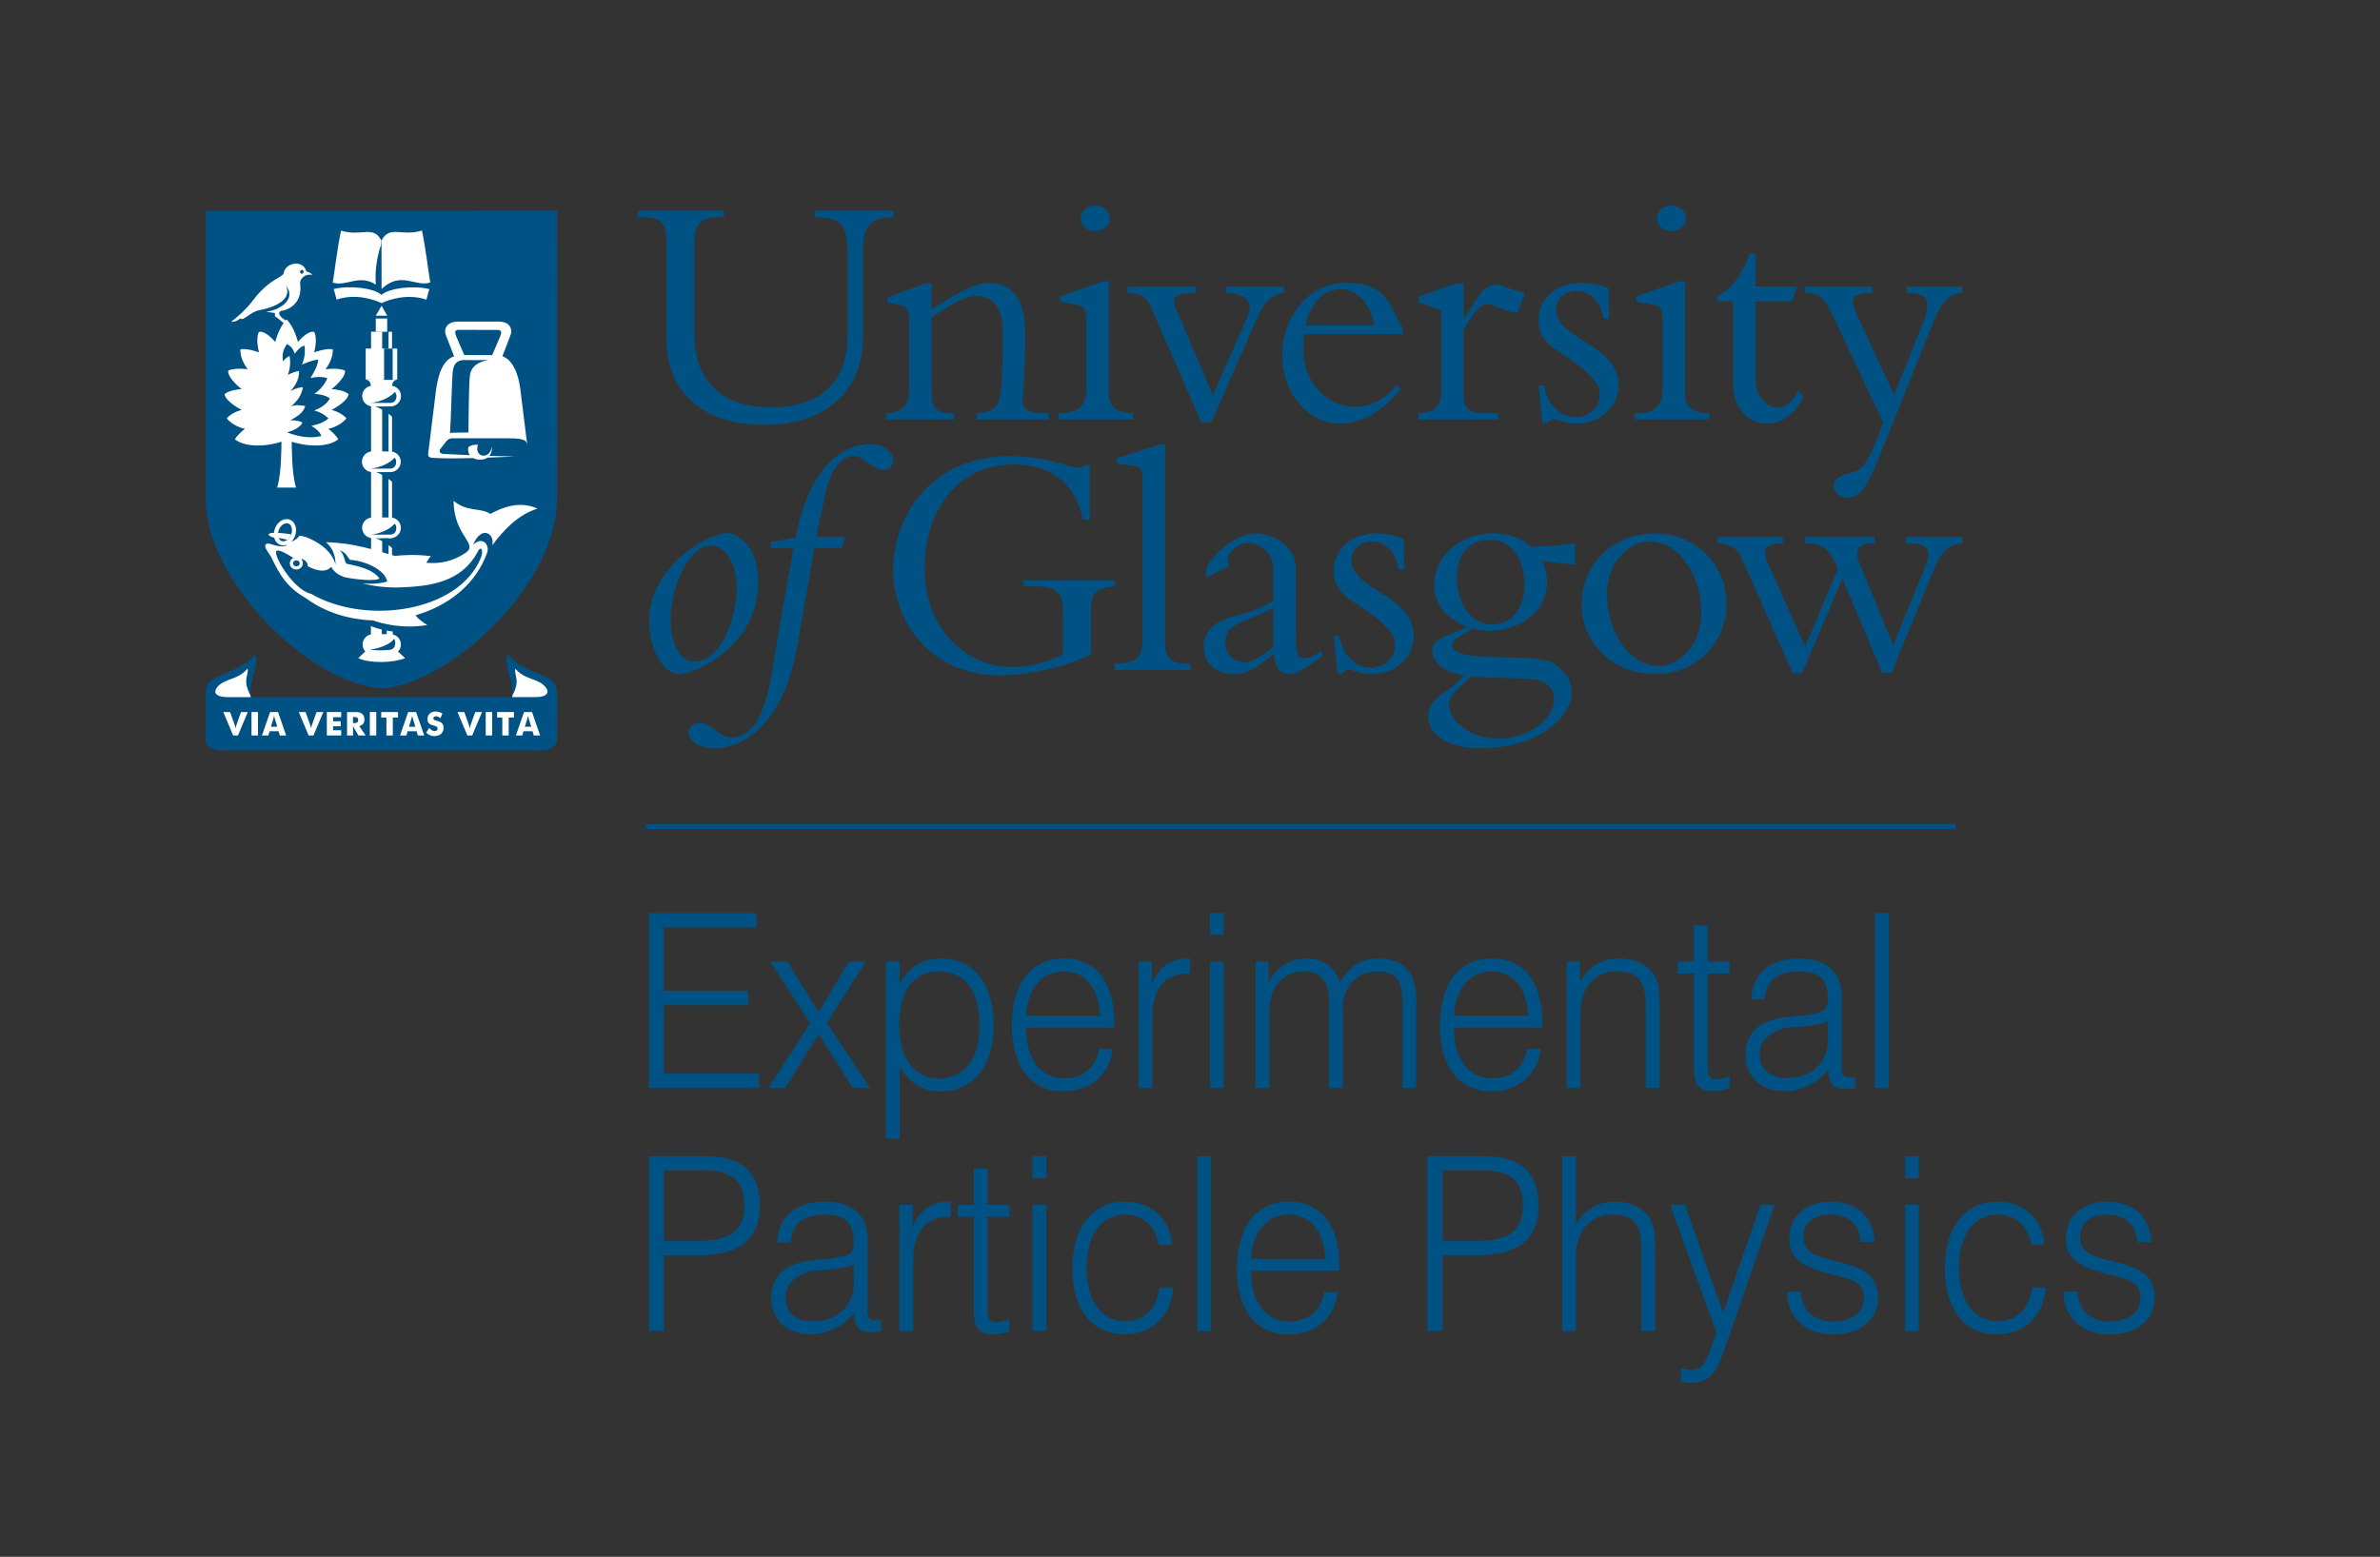 <?xml version="1.0" encoding="utf-8"?>
<!-- Generator: Adobe Illustrator 13.0.2, SVG Export Plug-In . SVG Version: 6.00 Build 14948)  -->
<!DOCTYPE svg PUBLIC "-//W3C//DTD SVG 1.1//EN" "http://www.w3.org/Graphics/SVG/1.1/DTD/svg11.dtd">
<svg version="1.1" id="Layer_1" xmlns="http://www.w3.org/2000/svg" xmlns:xlink="http://www.w3.org/1999/xlink" x="0px" y="0px"
	 width="229.606px" height="150.236px" viewBox="0 0 229.606 150.236" enable-background="new 0 0 229.606 150.236"
	 xml:space="preserve">
<rect x="0" y="0" width="229.606" height="150.236" fill="#333333" stroke="none"/>
<g>
	<path fill="#005285" d="M86.212,20.33v0.611c-2.173,0.036-2.95,0.911-2.95,2.982v8.75c0,4.018-2.559,8.329-9.592,8.329
		c-6.188,0-9.363-3.53-9.363-8.165v-9.463c0-2.075-0.583-2.397-2.788-2.434V20.33h8.329v0.611h-0.293c-1.78,0-2.56,0.491-2.56,2.369
		v9.009c0,4.372,2.56,6.998,7.388,6.998c3.662,0,7.389-1.523,7.389-7.027v-7.553c0-3.111-0.488-3.661-3.177-3.796V20.33H86.212z"/>
	<path fill="#005285" d="M89.873,37.666c0,1.781,0.421,2.206,2.17,2.206v0.613H85.53v-0.613c1.425,0,2.171-0.78,2.171-2.044v-6.804
		c0-1.199-0.131-1.426-0.972-1.588l-1.103-0.228v-0.518l3.728-1.362h0.519v2.525c2.17-1.359,3.984-2.558,5.573-2.558
		c2.204,0,3.466,1.619,3.466,4.858c0,4.31-0.226,5.151-0.258,6.418c-0.034,0.874,0.485,1.299,1.814,1.299h0.713v0.613h-6.966v-0.613
		c0.938-0.035,1.488-0.261,1.844-0.617c0.615-0.618,0.681-2.984,0.681-7.291c0-2.594-1.262-3.405-2.562-3.405
		c-1.035,0-2.622,0.909-4.307,2.074V37.666z"/>
	<path fill="#005285" d="M106.971,38.022c0,1.135,0.615,1.85,2.333,1.85v0.613h-7.194v-0.613c1.976,0,2.689-0.649,2.689-2.369
		v-6.511c0-1.267-0.161-1.426-1.003-1.59l-1.523-0.293v-0.517l4.212-1.459h0.487V38.022z M105.643,19.842
		c0.778,0,1.424,0.55,1.424,1.233c0,0.679-0.646,1.23-1.424,1.23c-0.78,0-1.394-0.552-1.394-1.23
		C104.249,20.392,104.863,19.842,105.643,19.842z"/>
	<path fill="#005285" d="M115.904,40.776l-4.698-10.756c-0.487-1.135-0.909-1.525-1.427-1.623l-1.003-0.16v-0.584h6.61v0.584
		c-1.978,0.063-2.593,0.321-1.815,1.844l3.437,8.071l3.303-7.485c0.584-1.331,0.291-2.27-2.072-2.43v-0.584h5.639v0.584
		c-1.231,0.226-1.947,0.938-2.562,2.364l-4.47,10.175H115.904z"/>
	<path fill="#005285" d="M125.838,32.252c-0.061,0.489-0.125,0.94-0.125,1.361c0,3.37,2.364,5.641,4.923,5.641
		c1.622,0,2.885-0.648,4.118-2.108l0.355,0.387c-1.361,1.722-3.402,3.342-5.769,3.342c-3.175,0-5.637-2.885-5.637-6.645
		c0-3.437,2.3-6.934,6.254-6.934c4.371,0,4.276,3.142,5.346,4.212v0.744H125.838z M132.581,31.411c-0.355-2.104-1.651-3.5-3.209-3.5
		c-1.068,0-2.688,0.486-3.434,3.5H132.581z"/>
	<path fill="#005285" d="M141.201,38.119c0,1.328,0.486,1.753,2.106,1.753h1.229v0.613h-7.68v-0.613
		c1.655-0.035,2.173-0.715,2.173-2.435v-7.482l-2.173-0.78v-0.551l3.693-1.295h0.65v3.434h0.064
		c1.619-2.657,2.008-3.271,3.078-3.271c0.391,0,0.486,0.033,1.102,0.291c0.324,0.129,0.909,0.261,1.684,0.484l-0.774,1.947
		c-0.487-0.064-1.104-0.229-1.72-0.521c-0.354-0.162-0.745-0.322-1.135-0.322c-0.58,0-0.938,0.394-1.264,0.844
		c-0.419,0.58-0.775,1.136-1.035,1.618V38.119z"/>
	<path fill="#005285" d="M148.953,37.21c0.387,1.946,1.619,3.047,3.078,3.047c1.295,0,2.3-0.972,2.3-2.139
		c0-0.682-0.163-1.102-1.037-1.979c-2.302-2.299-4.86-2.526-4.86-5.216c0-2.139,1.688-3.628,4.148-3.628
		c0.873,0,1.781,0.194,2.592,0.519l0.064,2.947h-0.551c-0.227-1.653-1.295-2.688-2.593-2.688c-1.067,0-1.974,0.745-1.974,1.813
		c0,2.854,6.024,3.338,6.024,7.289c0,2.108-1.751,3.697-4.019,3.697c-0.616,0-1.066-0.099-1.426-0.227
		c-0.354-0.099-0.615-0.194-0.873-0.194c-0.194,0-0.389,0.128-0.551,0.387h-0.486l-0.357-3.63H148.953z"/>
	<path fill="#005285" d="M162.57,38.022c0,1.135,0.617,1.85,2.334,1.85v0.613h-7.195v-0.613c1.979,0,2.691-0.649,2.691-2.369v-6.511
		c0-1.267-0.164-1.426-1.004-1.59l-1.525-0.293v-0.517l4.213-1.459h0.486V38.022z M161.242,19.842c0.779,0,1.425,0.55,1.425,1.233
		c0,0.679-0.646,1.23-1.425,1.23c-0.777,0-1.393-0.552-1.393-1.23C159.85,20.392,160.465,19.842,161.242,19.842z"/>
	<path fill="#005285" d="M173.387,27.653l-0.518,1.426h-3.488v7.55c0,2.039,1.459,2.724,2.139,2.724
		c0.715,0,1.359-0.554,1.977-1.625l0.52,0.487c-0.777,1.688-2.043,2.66-3.535,2.66c-1.908,0-3.27-1.589-3.27-3.759v-8.037h-1.492
		v-0.521c1.265-0.613,2.368-2.104,3.111-4.115h0.551v3.21H173.387z"/>
	<path fill="#005285" d="M185.484,31.249c0.972-2.463,0.355-2.948-1.555-3.012v-0.584h5.378v0.584
		c-1.329,0.16-2.071,1.069-2.688,2.593l-5.512,13.738c-0.969,2.397-1.715,3.468-2.849,3.468c-0.778,0-1.327-0.488-1.327-1.136
		c0-1.328,1.878-1.003,2.688-1.815c0.357-0.356,0.843-1.198,1.102-1.845l0.972-2.434l-5.021-10.657
		c-0.617-1.329-1.197-1.883-2.561-1.912v-0.584h6.514v0.584c-1.977,0.029-2.204,0.614-1.555,1.977l3.662,7.905L185.484,31.249z"/>
	<path fill="#005285" d="M70.205,51.438c0.939,0,2.948,1.295,2.948,4.768c0,6.155-6.125,8.845-7.647,8.845s-2.883-2.43-2.883-5.121
		C62.623,54.681,68.261,51.438,70.205,51.438z M68.552,52.638c-2.042,0-3.856,3.921-3.856,7.162c0,2.72,1.166,4.049,2.268,4.049
		c2.592,0,4.115-4.211,4.115-7.193C71.079,54.385,69.978,52.638,68.552,52.638z"/>
	<path fill="#005285" d="M74.309,52.897l0.098-0.615c0.779-0.098,1.557-0.228,2.367-0.423c0.485-2.656,1.457-5.442,3.271-7.256
		c1.133-1.135,2.561-1.751,3.823-1.751c1.265,0,2.3,0.713,2.3,1.555c0,0.517-0.39,0.941-0.909,0.941
		c-1.067,0-1.943-1.329-2.882-1.329c-1.265,0-2.299,1.426-2.753,3.564l-0.875,4.245h2.787l-0.324,1.068h-2.658l-1.652,9.464
		c-1.263,7.257-4.958,9.848-8.004,9.848c-1.359,0-2.494-0.679-2.494-1.489c0-0.519,0.519-0.973,1.071-0.973
		c1.197,0,1.845,1.427,3.076,1.427c0.747,0,1.393-0.357,1.979-0.94c1.619-1.619,2.234-7.157,2.363-7.936l1.653-9.4H74.309z"/>
	<path fill="#005285" d="M105.25,63.136c-3.207,1.654-7.321,2.041-8.683,2.041c-7.096,0-10.402-5.475-10.402-10.207
		c0-4.86,3.404-10.951,11.31-10.951c3.465,0,5.767,1.101,6.446,1.101c0.292,0,0.553-0.063,0.747-0.226h0.454v5.25h-0.648
		c-0.877-4.051-3.63-5.314-6.643-5.314c-5.703,0-8.62,4.731-8.62,9.948c0,6.643,4.667,9.589,8.393,9.589
		c1.491,0,3.142-0.323,4.958-1.23v-4.083c0-1.845-0.647-2.463-2.591-2.463H98.77v-0.581h8.75v0.581
		c-1.62,0.099-2.27,0.65-2.27,2.042V63.136z"/>
	<path fill="#005285" d="M112.392,62.101c0,1.327,0.618,1.942,1.88,1.942h0.552v0.616h-7.289v-0.616
		c2.072,0,2.688-0.615,2.688-2.172V46.223c0-0.91-0.098-1.198-1.004-1.3l-1.457-0.162v-0.548l4.146-1.329h0.485V62.101z"/>
	<path fill="#005285" d="M116.421,55.686c-0.065-0.198-0.099-0.293-0.099-0.455c0-1.137,2.688-3.761,4.795-3.761
		c0.975,0,2.495,0.455,3.401,1.721c0.488,0.681,0.488,1.101,0.488,2.784v4.343c0,2.592,0,3.176,0.843,3.176
		c0.354,0,0.777-0.035,1.586-0.713l0.162,0.487c-1.748,1.424-2.658,1.782-3.207,1.782c-1.329,0-1.459-1.461-1.49-1.975
		c-2.235,1.843-2.884,1.975-3.76,1.975c-1.878,0-3.013-1.071-3.013-2.657c0-1.976,1.75-2.657,3.823-3.175
		c0.682-0.165,1.751-0.552,2.884-1.233v-2.561c0-0.907,0-1.427-0.552-2.074c-0.419-0.52-1.1-0.938-1.814-0.938
		c-1.068,0-2.01,0.908-2.01,1.586c0,0.196,0.033,0.325,0.164,0.617L116.421,55.686z M122.835,58.632
		c-0.616,0.356-1.133,0.586-1.912,0.909c-1.977,0.808-2.721,1.135-2.721,2.465c0,1.165,0.938,1.908,1.912,1.908
		c0.519,0,0.907-0.161,2.721-1.425V58.632z"/>
	<path fill="#005285" d="M129.193,61.387c0.392,1.944,1.62,3.048,3.082,3.048c1.296,0,2.3-0.977,2.3-2.138
		c0-0.684-0.16-1.105-1.038-1.979c-2.298-2.298-4.859-2.528-4.859-5.217c0-2.14,1.685-3.631,4.147-3.631
		c0.873,0,1.781,0.197,2.593,0.52l0.063,2.948h-0.55c-0.228-1.653-1.296-2.689-2.594-2.689c-1.069,0-1.976,0.746-1.976,1.814
		c0,2.852,6.028,3.338,6.028,7.294c0,2.102-1.751,3.693-4.02,3.693c-0.614,0-1.07-0.098-1.426-0.227
		c-0.354-0.101-0.617-0.194-0.874-0.194c-0.197,0-0.389,0.126-0.55,0.388h-0.489l-0.354-3.63H129.193z"/>
	<path fill="#005285" d="M151.94,54.487c-0.485-0.031-2.011-0.164-3.241-0.393c0.194,0.361,0.551,1.037,0.551,2.076
		c0,2.397-2.072,4.699-5.67,4.699c-0.615,0-0.906-0.065-1.49-0.259c-0.52,0.55-1.977,0.905-1.977,1.651
		c0,0.813,1.394,1.135,4.633,1.166c3.662,0.03,4.926,0.195,5.898,1.168c0.775,0.779,0.971,1.586,0.971,2.266
		c0,2.107-2.853,5.347-8.846,5.347c-3.368,0-4.988-1.489-4.988-3.078c0-1.878,1.978-2.169,3.465-3.981
		c-1.748-0.164-3.078-1.265-3.078-2.302c0-1.49,2.174-1.557,3.307-2.398c-1.977-0.778-3.111-2.171-3.111-4.02
		c0-2.788,2.494-4.959,5.701-4.959c1.492,0,2.756,0.455,3.632,1.298c1.455,0,2.817-0.165,4.244-0.325V54.487z M144.584,71.301
		c2.754,0,5.346-1.814,5.346-3.855c0-1.198-1.002-1.814-2.172-1.91c-0.842-0.1-4.922-0.133-5.861-0.261
		c-0.908,1.067-2.109,1.523-2.109,2.784C139.787,69.586,141.926,71.301,144.584,71.301z M143.678,52.088
		c-1.232,0-3.144,0.68-3.144,3.693c0,1.91,0.973,4.474,3.435,4.474c1.879,0,3.11-1.557,3.11-3.793
		C147.079,53.677,145.653,52.088,143.678,52.088z"/>
	<path fill="#005285" d="M159.596,51.47c3.953,0,6.967,2.947,6.967,6.808c0,3.823-3.014,6.772-6.869,6.772
		c-4.018,0-7.096-2.917-7.096-6.707C152.598,53.872,156.229,51.47,159.596,51.47z M160.051,64.271c1.912,0,4.08-1.945,4.08-5.186
		c0-3.692-2.267-6.837-4.988-6.837c-2.139,0-4.117,2.207-4.117,4.992C155.025,61.161,157.266,64.271,160.051,64.271z"/>
	<path fill="#005285" d="M181.598,64.953l-3.855-9.139l-3.891,9.139h-0.904l-4.831-10.89c-0.45-1.005-0.907-1.49-2.397-1.651v-0.583
		h6.287v0.583c-1.912,0.096-2.041,0.646-1.36,2.17l3.499,7.812l3.176-7.519c-0.714-1.651-1.265-2.236-2.399-2.367l-0.776-0.096
		v-0.583h6.706v0.583c-1.587,0.031-2.071,0.517-1.394,2.136l3.176,7.715l3.111-7.581c0.712-1.72,0.163-2.27-1.88-2.27v-0.583h5.443
		v0.583c-1.23,0.126-2.01,0.744-2.656,2.332l-4.179,10.209H181.598z"/>
	<g>
		<path fill="#005285" d="M19.848,20.333l33.894-0.003c0,0,0.041,16.06,0,27.721c0.006,8.59-10.607,18.062-16.957,18.392
			c-7.041-0.563-16.938-10.412-16.938-18.286V20.333z"/>
		<rect x="36.544" y="32.016" fill="#005285" width="1.078" height="29.857"/>
		<path fill="#FFFFFF" d="M43.711,42.297h5.322c1.57,0,1.713,0.215,1.823,0.553c-0.065-0.523-0.404-3.202-0.64-5.143
			c-0.062-0.507-0.239-1.898-0.941-2.729c-0.222-0.267-0.33-0.4-0.806-0.604c0.037-0.105,0.471-1.186,0.793-2.057
			c0.166-0.445-0.013-0.889-0.354-1.097c-0.296-0.178-0.677-0.186-0.948-0.186c-1.824,0-3.232,0.003-3.794,0.003
			c-0.975,0-1.427,0.62-1.13,1.368c0.227,0.567,0.603,1.535,0.774,1.977c-1.199,0.4-1.595,2.037-1.769,3.454
			c-0.29,2.39-0.683,5.576-0.71,5.769c-0.042,0.303-0.093,0.555,0.406,0.577c0.945,0.062,2.05,0.068,3.908,0.02
			c0.18,0.101,0.412,0.164,0.716,0.154c0.302-0.005,0.522-0.085,0.68-0.196c0.758-0.027,1.621-0.062,2.607-0.103
			c-0.867-0.021-1.678-0.045-2.429-0.066c0.271-0.336,0.243-0.796,0.218-0.886c-0.113,1.246-1.731,1.127-1.331-0.194
			c-0.174,0-0.624,0-0.911,0.233c-0.077,0.193-0.051,0.517,0.134,0.782c-1.05-0.045-1.915-0.084-2.542-0.119
			c-0.321-0.016-0.476-0.248-0.313-0.462C43.154,42.461,43.193,42.297,43.711,42.297 M44.199,31.833
			c0.962-0.005,2.518,0.005,3.527,0.005c0.313,0,0.827-0.093,0.539,0.599c-0.255,0.611-0.622,1.464-0.781,1.832
			c-0.531,0-2.69,0.001-2.695-0.01c-0.172-0.399-0.418-0.969-0.731-1.691C43.891,32.181,43.809,31.833,44.199,31.833z"/>
		<path fill="#FFFFFF" d="M36.831,61.745c0,0.352-0.233,0.638-0.524,0.638c-0.288,0-0.524-0.286-0.524-0.638v-2.962
			c0-0.348,0.236-0.634,0.524-0.634c0.291,0,0.524,0.286,0.524,0.634V61.745"/>
		<path fill="#FFFFFF" d="M29.524,26.563c0.168-0.07,0.408-0.053,0.629-0.053c-0.245-0.203-0.467-0.283-0.601-0.317
			c-0.313-1.186-2.028-0.864-2.198,0.187c-0.061,0.38-1.408,0.546-2.953,2.611c-0.712,0.948-1.695,1.771-1.993,1.961
			c-0.299,0.187,0.43,0.131,0.768-0.227c0.315,0.319,0.937-0.637,1.871-0.799c0.248-0.04,3.354-0.604,2.536-2.382
			c1.094,1.407-0.73,2.42-1.879,2.532c0.101,0.053,0.698,0.1,0.767,0.126c0.171,0.061-0.052,0.27,0.088,0.349
			c0.335,0.186,0.999,0.812,0.999,0.812s0.378-0.129,0.208-0.3c-0.512-0.338-0.652-0.44-0.783-0.651
			c-0.008-0.012-0.174-0.323,0.164-0.413c0.487-0.039,2.079-0.604,1.808-2.602C28.912,27.082,29.134,26.74,29.524,26.563"/>
		<path fill="#005285" d="M29.292,26.231c0,0.105-0.078,0.188-0.172,0.188c-0.093,0-0.171-0.082-0.171-0.188
			c0-0.102,0.079-0.188,0.171-0.188C29.214,26.043,29.292,26.129,29.292,26.231"/>
		<rect x="37.317" y="58.038" fill="#FFFFFF" width="0.575" height="4.194"/>
		<path fill="#FFFFFF" d="M38.402,62.886c0.171-0.179,0.274-0.421,0.274-0.688c0-0.549-0.446-0.998-0.998-0.998h-1.698
			c-0.552,0-1,0.449-1,0.998c0,0.259,0.099,0.489,0.258,0.667c-0.206,0.185-0.572,0.539-0.674,0.659
			c1.14,0.503,3.304,0.463,4.525-0.007C38.976,63.42,38.586,63.06,38.402,62.886"/>
		<path fill="#FFFFFF" d="M36.805,28.456c0,0.025-0.003,0.02-0.003-0.006c-0.737-0.66-3.104-0.94-4.625-0.553
			c0.1,0.185,0.222,0.776,0.288,1.013c2.246-0.748,4.338,0.345,4.338,0.345c0-0.006,0-0.015,0-0.021c0,0.007,0,0.019,0.002,0.024
			c0,0,2.092-1.091,4.34-0.343c0.062-0.236,0.187-0.825,0.288-1.008C39.908,27.514,37.542,27.794,36.805,28.456"/>
		<rect x="37.485" y="32.014" fill="#FFFFFF" width="0.334" height="23.134"/>
		<rect x="35.798" y="32.009" fill="#FFFFFF" width="1.073" height="21.472"/>
		<path fill="#005285" d="M37.897,40.274c0.069-0.251,0.102-0.872,0-1.067c-0.503,0-1.285,0.005-1.742-0.007
			C37.199,39.581,37.897,40.274,37.897,40.274"/>
		<path fill="#005285" d="M34.134,59.386c0.6,0.09,3.82,0.242,3.82,0.242l0.525,1.365C38.48,60.994,35.669,60.92,34.134,59.386"/>
		<path fill="#FFFFFF" d="M47.312,49.594c-1.006-0.65-2.229-0.15-3.551-1.26c0.005,3.445,2.515,4.136,1.103,5.055
			c-1.259,0.824-2.478,1.027-3.743,0.922c0.107-0.172,0.297-0.485,0.448-0.641c-1.551-0.2-2.903-0.088-3.47-0.021
			c-1.932-0.567-4.074-1.283-6.654-1.322c0.468,0.382,0.929,1.044,0.929,2.186c-0.391-1.541-1.994-2.347-2.781-2.654
			c-0.235-0.089-0.456-0.13-0.686-0.168c-0.115,0.157-0.364,0.423-0.782,0.579c-0.239-0.127-0.434,0.099-0.401,0.173
			c0.014,0.037,0.01,0.073-0.02,0.109c-0.229,0.3-0.986,0.157-1.548-0.038c-0.649-0.224-0.623,0.223-0.497,0.446
			c0.203,0.36,0.4,0.594,0.497,0.794c0.861,1.76,1.5,2.915,3.41,4.007c1.815,1.34,4.097,2.03,6.417,2.109
			c0.847,0.304,2.792,0.84,5.23,0.449c-0.474-0.318-0.948-0.634-1.104-0.95c3.099-0.896,5.778-2.933,6.875-6.006
			c0.012-0.033,0.024-0.067,0.036-0.102c0.196-0.673-0.455-1.566-1.381-0.685c0.802-1.928,2.129-1.094,1.848,0.046
			c1.06-1.425,2.476-2.958,4.367-3.539C50.124,48.287,48.428,48.978,47.312,49.594"/>
		<path fill="#005285" d="M37.929,46.588c0.072-0.254,0.102-0.876,0-1.067c-0.504,0-1.284,0.008-1.738-0.007
			C37.231,45.895,37.929,46.588,37.929,46.588"/>
		<path fill="#FFFFFF" d="M38.662,44.559c0,0.554-0.454,1.001-1.012,1.001h-1.721c-0.558,0-1.013-0.447-1.013-1.001
			c0-0.552,0.455-0.996,1.013-0.996h1.721C38.208,43.563,38.662,44.007,38.662,44.559"/>
		<path fill="#005285" d="M37.621,45.22c-1.01,0.01-1.877,0-1.877,0s1.422-0.085,2.323-1.047
			C38.304,44.33,38.348,45.217,37.621,45.22"/>
		<path fill="#005285" d="M37.946,52.991c0.07-0.25,0.1-0.875,0-1.066c-0.504,0-1.283,0.006-1.74-0.008
			C37.249,52.297,37.946,52.991,37.946,52.991"/>
		<path fill="#FFFFFF" d="M38.675,50.932c0,0.554-0.453,1.001-1.011,1.001h-1.72c-0.56,0-1.011-0.447-1.011-1.001
			c0-0.552,0.451-0.993,1.011-0.993h1.72C38.223,49.939,38.675,50.38,38.675,50.932"/>
		<path fill="#005285" d="M37.633,51.593c-1.01,0.009-1.875-0.002-1.875-0.002s1.418-0.079,2.321-1.047
			C38.316,50.705,38.363,51.588,37.633,51.593"/>
		<rect x="35.28" y="33.637" fill="#FFFFFF" width="3.042" height="2.986"/>
		<path fill="#FFFFFF" d="M38.321,36.62c-0.516,0.124-0.483,0.557-0.502,0.716c0,0-1.227,0.009-2.032,0
			c0.006-0.046,0.025-0.638-0.508-0.716C35.28,36.62,38.126,36.623,38.321,36.62z"/>
		<rect x="37.056" y="33.637" fill="#005285" width="0.825" height="3.023"/>
		<path fill="#FFFFFF" d="M27.259,50.182c-0.321,0.141-0.588,0.435-0.731,0.809c-0.146,0.375-0.146,0.771-0.006,1.094
			c0.103,0.232,0.281,0.409,0.5,0.494c0.218,0.083,0.469,0.071,0.703-0.033c0.321-0.139,0.588-0.435,0.733-0.806
			c0.26-0.672,0.035-1.381-0.496-1.588C27.743,50.065,27.494,50.077,27.259,50.182 M27.165,52.204
			c-0.152-0.057-0.235-0.187-0.276-0.285c-0.099-0.217-0.095-0.509,0.011-0.784c0.106-0.271,0.298-0.491,0.521-0.59
			c0.097-0.042,0.245-0.079,0.397-0.022c0.224,0.09,0.351,0.34,0.351,0.64c0,0.139-0.026,0.286-0.082,0.43
			c-0.104,0.273-0.3,0.493-0.52,0.593C27.469,52.225,27.321,52.266,27.165,52.204z"/>
		<path fill="#FFFFFF" d="M27.709,52.097c-0.172-0.055-0.595-0.179-1.104-0.194c-0.36-0.012-0.712-0.22-0.69-0.326
			c0.02-0.076,0.114-0.116,0.265-0.137c0.348-0.05,1.103-0.009,1.917,0.123C28.03,51.759,27.92,51.941,27.709,52.097"/>
		<path fill="#FFFFFF" d="M38.686,38.218c0,0.554-0.451,1.005-1.013,1.005h-1.718c-0.561,0-1.013-0.451-1.013-1.005
			c0-0.549,0.452-0.996,1.013-0.996h1.718C38.235,37.222,38.686,37.669,38.686,38.218"/>
		<path fill="#005285" d="M37.646,38.88c-1.01,0.011-1.878-0.001-1.878-0.001s1.421-0.086,2.324-1.049
			C38.329,37.992,38.374,38.875,37.646,38.88"/>
		<path fill="#FFFFFF" d="M30.907,52.7c1.096,0.733,1.466,1.812,1.466,1.812s0.365-0.902-0.134-1.604
			c0.998-0.29,2.73,0.164,4.293,0.775c2.293,0.898,4.01,1.197,5.757,0.898c1.746-0.297,2.666-0.66,3.229-1.531
			c0.298-0.466,1.181-0.367,0.932,0.331c-0.25,0.7-1.333,2.697-3.379,3.248c-2.046,0.548-5.424,1.464-10.417,0.215
			c-1.336-0.335-4.475-1.169-5.757-2.816c-0.257-0.33-0.324-0.945-0.336-1.042c-0.015-0.12,0.064-0.181,0.345-0.132
			c0.879,0.155,1.047-0.182,1.373-0.552C28.638,52.255,29.908,52.036,30.907,52.7"/>
		<path fill="#005285" d="M46.083,53.242c-1.527,2.901-4.478,3.353-7.566,3.446c-1.252,0.035-2.505-0.121-3.582-0.396
			c0.908,0.093,1.847,0.019,2.42-0.181c-0.224-1.164-2.21-2.009-3.595-2.084c-0.263-0.299-0.338-0.688-0.975-0.913
			c0.45,0.411,0.413,0.988,0.637,1.286c1.133,0.23,2.517,0.521,3.184,1.411c-0.235,0.302-2.286,0.134-3.404-0.121
			c-0.482-0.177-0.985-0.468-1.252-0.989c-0.534,0.598-1.381,0.383-2.253-0.052c-0.013-0.339-0.221-0.637-0.671-0.724
			c0.098,0.147,0.123,0.302,0.124,0.427c-0.985-0.567-1.923-1.261-2.395-1.225c-0.669,0.051,1.459,3.784,3.257,4.183
			c5.339,3.078,14.261,1.727,16.375-3.47C46.682,53.091,46.419,52.604,46.083,53.242z"/>
		<path fill="#FFFFFF" d="M29.22,54.302c0.03,0.324-0.226,0.618-0.573,0.65c-0.344,0.041-0.652-0.2-0.685-0.526
			c-0.031-0.328,0.223-0.622,0.568-0.655C28.878,53.738,29.185,53.974,29.22,54.302"/>
		<path fill="#005285" d="M28.918,54.364c0,0.161-0.149,0.288-0.33,0.288c-0.179,0-0.327-0.127-0.327-0.288
			c0-0.16,0.148-0.291,0.327-0.291C28.77,54.073,28.918,54.204,28.918,54.364"/>
		<path fill="#FFFFFF" d="M44.219,49.042c-0.367,1.264,1.198,2.969,1.198,2.969S44.708,49.799,44.219,49.042"/>
		<path fill="#FFFFFF" d="M45.317,49.314c-0.538,0.739,0.474,2.424,0.474,2.424S45.735,50.39,45.317,49.314"/>
		<path fill="#FFFFFF" d="M47.013,51.237c0.425-0.924,1.275-1.847,2.175-2.173C47.313,49.291,46.889,50.537,47.013,51.237"/>
		<path fill="#FFFFFF" d="M36.8,23.221c-0.791-1.532-1.921-0.353-3.901-0.965c-0.35,1.62-0.7,4.52-0.798,5.018
			c1.353,0.407,2.542-0.858,4.159,0.195c-0.173-2.09,0.5-3.831,0.5-3.831S36.781,23.382,36.8,23.221"/>
		<path fill="#FFFFFF" d="M40.708,22.25c-1.98,0.612-3.113-0.567-3.902,0.966c-0.001,0.521-0.003,4.384,0.004,4.673
			c1.898-1.774,3.201-0.172,4.697-0.622C41.407,26.768,41.056,23.871,40.708,22.25"/>
		<rect x="36.254" y="30.737" fill="#FFFFFF" width="1.101" height="1.279"/>
		<polygon fill="#FFFFFF" points="36.811,29.509 37.359,30.466 36.249,30.471 		"/>
		<path fill="#38853C" d="M27.545,33.29v-0.007C27.537,33.279,27.538,33.284,27.545,33.29"/>
		<path fill="#FFFFFF" d="M31.977,39.561c0,0,1.511-0.746,1.66-1.513c-0.468-0.449-1.649-0.499-1.649-0.499s1.357-1.032,1.3-1.781
			c-0.677-0.315-1.883-0.132-1.883-0.132c0.56-0.774,0.719-1.39,0.697-1.931c-0.705-0.117-1.793,0.301-1.793,0.301
			s0.365-1.3,0.006-1.975c-0.652-0.174-1.572,0.975-1.572,0.975s-0.326-1.421-1.089-2.177c-0.765,0.756-1.101,2.177-1.101,2.177
			s-0.918-1.148-1.574-0.975c-0.354,0.675,0.01,1.975,0.01,1.975s-1.088-0.418-1.797-0.301c-0.019,0.541,0.142,1.156,0.701,1.931
			c0,0-1.208-0.184-1.883,0.132c-0.057,0.749,1.298,1.781,1.298,1.781s-1.182,0.05-1.648,0.499c0.15,0.767,1.662,1.513,1.662,1.513
			s-0.9,0.185-1.448,0.807c0.349,0.465,1.137,0.909,1.752,1.011c-0.532,0.43-0.83,0.764-0.965,1.015
			c0.864,0.698,2.679,0.798,4.492,0.233c0,0.347,0.005,3.146-0.419,4.428h1.827c-0.422-1.282-0.417-4.081-0.417-4.428
			c1.813,0.564,3.629,0.465,4.491-0.233c-0.135-0.251-0.431-0.585-0.961-1.015c0.615-0.102,1.4-0.546,1.75-1.011
			C32.874,39.746,31.977,39.561,31.977,39.561"/>
		<path fill="#005285" d="M30.325,39.611c0.171-0.094,1.048-0.362,1.497-1.145c-0.449-0.435-1.497-0.451-1.497-0.451
			s0.933-0.613,1.248-1.532c-0.799-0.233-1.63,0-1.63,0s0.682-0.966,0.766-1.781c-0.766,0.084-1.581,0.486-1.581,0.486
			c0.231-0.502,0.347-1.215,0.248-1.833c-0.383,0.075-0.738,0.489-0.94,0.783c-0.194-0.619-0.524-0.815-0.749-0.939
			c-0.374,0.548-0.47,0.911-0.402,1.653c0.126-0.124,0.326-0.322,0.651-0.509c0.198,1.07-0.184,1.851-0.184,1.851
			s0.472-0.308,1.097-0.382c0.026,0.591-0.19,1.203-0.814,1.928c0,0,0.548-0.331,1.183-0.382c-0.102,0.833-0.61,1.389-1.135,1.865
			c0.35-0.165,0.95-0.15,1.365-0.017c-0.215,0.633-0.709,0.95-1.429,1.347c0.447,0,0.905,0.06,1.162,0.232
			c-0.29,0.543-0.997,0.8-1.486,0.94c1.132,0.432,2.229,0.611,3.303,0.351c-0.075-0.32-0.482-0.708-0.958-0.981
			c0.435-0.099,1.082-0.234,1.648-0.718C31.323,40.011,30.873,39.763,30.325,39.611"/>
		<path fill="#FFFFFF" d="M24.256,64.15c0.256,0.857-0.429,2.515,0.058,3.472c-0.416-0.014-3.058,0.47-3.447,0.127
			c-0.385-0.341-1.414-1.07-0.385-1.63C21.511,65.564,24.113,64.563,24.256,64.15"/>
		<path fill="#FFFFFF" d="M49.473,64.063c0.302,2.743-0.158,3.052-0.13,3.84c0.259,0.068,2.359,0.504,3.101,0.106
			c0.743-0.401,1.257-1.372,0.914-1.773c-0.342-0.4-2.055-1.486-2.74-1.6C49.932,64.519,49.659,64.266,49.473,64.063"/>
		<path fill="#005285" d="M52.752,65.387c-1.141-0.611-2.836-0.982-3.794-2.292c-0.359,1.318,0.512,2.075,0.477,4.016
			c0.807-1.506,0.143-1.877,0.279-2.59c0.65,0.827,1.625,0.947,2.305,1.301c0.868,0.453,1.4,1.456-0.396,1.45
			c-3.508-0.008-26.025,0.004-29.61,0.004c-1.854,0-1.312-0.995-0.443-1.448c0.681-0.354,1.667-0.473,2.315-1.325
			c0.135,0.714-0.537,1.08,0.273,2.586c-0.036-1.94,0.827-2.663,0.485-3.993c-0.957,1.31-2.678,1.681-3.822,2.292
			c-0.971,0.517-0.973,0.862-0.973,2.525c0,1.115,0.004,2.523-0.005,3.466c-0.006,0.663,0.764,1.055,1.685,1.03
			c4.218,0,26.299,0,30.519,0c0.918,0.024,1.701-0.357,1.701-1.021c0.006-0.945-0.01-2.369,0-3.485
			C53.762,66.193,53.723,65.904,52.752,65.387"/>
		<path fill="#FFFFFF" d="M21.543,68.714h0.653l0.454,1.265c0.009,0.025,0.034,0.128,0.073,0.302
			c0.043-0.174,0.07-0.276,0.082-0.302l0.444-1.265h0.657l-0.947,2.26h-0.468L21.543,68.714"/>
		<rect x="24.263" y="68.714" fill="#FFFFFF" width="0.625" height="2.26"/>
		<path fill="#FFFFFF" d="M26.055,68.714h0.771l0.78,2.26h-0.614l-0.111-0.406h-0.875l-0.119,0.406h-0.611L26.055,68.714
			 M26.751,70.132l-0.23-0.746c-0.011-0.038-0.038-0.138-0.078-0.305c-0.041,0.167-0.069,0.267-0.079,0.305l-0.228,0.746H26.751z"/>
		<path fill="#FFFFFF" d="M28.826,68.714h0.655l0.451,1.265c0.011,0.025,0.034,0.128,0.077,0.302
			c0.039-0.174,0.068-0.276,0.078-0.302l0.449-1.265h0.653l-0.947,2.26h-0.467L28.826,68.714"/>
		<polyline fill="#FFFFFF" points="31.531,68.714 32.916,68.714 32.916,69.21 32.13,69.21 32.13,69.604 32.87,69.604 32.87,70.086 
			32.13,70.086 32.13,70.469 32.916,70.469 32.916,70.974 31.531,70.974 31.531,68.714 		"/>
		<path fill="#FFFFFF" d="M33.479,68.714h0.645c0.013,0,0.025,0,0.037,0c0.313,0,0.554,0.003,0.749,0.151
			c0.162,0.126,0.25,0.319,0.25,0.556c0,0.349-0.176,0.571-0.503,0.644l0.616,0.909h-0.696l-0.518-0.886v0.886h-0.579V68.714
			 M34.173,69.783c0.257,0,0.381-0.081,0.381-0.281c0-0.235-0.117-0.311-0.373-0.311h-0.124v0.592H34.173z"/>
		<rect x="35.678" y="68.714" fill="#FFFFFF" width="0.623" height="2.26"/>
		<polyline fill="#FFFFFF" points="37.281,69.249 36.778,69.249 36.778,68.714 38.402,68.714 38.402,69.249 37.896,69.249 
			37.896,70.974 37.281,70.974 37.281,69.249 		"/>
		<path fill="#FFFFFF" d="M39.375,68.714h0.769l0.781,2.26h-0.611l-0.116-0.406h-0.874l-0.117,0.406h-0.614L39.375,68.714
			 M40.07,70.132l-0.231-0.746c-0.01-0.038-0.035-0.138-0.076-0.305c-0.04,0.167-0.069,0.267-0.081,0.305l-0.227,0.746H40.07z"/>
		<path fill="#FFFFFF" d="M41.938,70.553c0.169,0,0.281-0.1,0.281-0.233c0-0.18-0.124-0.233-0.38-0.302
			c-0.405-0.104-0.604-0.269-0.604-0.622c0-0.421,0.306-0.733,0.78-0.733c0.252,0,0.473,0.064,0.667,0.201l-0.192,0.441
			c-0.141-0.12-0.292-0.18-0.432-0.18c-0.152,0-0.252,0.082-0.252,0.188c0,0.162,0.158,0.197,0.361,0.252
			c0.4,0.106,0.624,0.254,0.624,0.673c0,0.467-0.336,0.797-0.866,0.797c-0.319,0-0.561-0.104-0.803-0.333l0.278-0.458
			C41.581,70.451,41.759,70.553,41.938,70.553"/>
		<path fill="#FFFFFF" d="M44.138,68.714h0.655l0.452,1.265c0.009,0.025,0.035,0.128,0.074,0.302
			c0.042-0.174,0.07-0.276,0.079-0.302l0.449-1.265h0.655l-0.948,2.26h-0.467L44.138,68.714"/>
		<rect x="46.859" y="68.714" fill="#FFFFFF" width="0.623" height="2.26"/>
		<polyline fill="#FFFFFF" points="48.46,69.249 47.959,69.249 47.959,68.714 49.583,68.714 49.583,69.249 49.075,69.249 
			49.075,70.974 48.46,70.974 48.46,69.249 		"/>
		<path fill="#FFFFFF" d="M50.555,68.714h0.771l0.78,2.26h-0.614l-0.113-0.406h-0.875l-0.119,0.406h-0.612L50.555,68.714
			 M51.249,70.132l-0.231-0.746c-0.009-0.038-0.033-0.138-0.074-0.305c-0.043,0.167-0.07,0.267-0.08,0.305l-0.227,0.746H51.249z"/>
		<path fill="#005285" d="M38.03,61.644c0.149,0.179,0.252,1.016-0.475,1.075c-1.249,0.098-1.849-0.026-1.849-0.026
			S37.381,62.495,38.03,61.644"/>
		<path fill="#005285" d="M43.662,35.992c0.076-1.024,0.561-1.265,1.225-1.249c0.373,0.009,0.936,0.015,2.3,0.003
			c-0.768,0.069-1.726,0.473-1.851,1.473c-0.116,0.928-0.124,4.145-0.146,5.516c-0.674,0.026-1.577,0.001-1.776,0.053
			C43.512,40.363,43.587,37.015,43.662,35.992"/>
		<path fill="#BBDDF4" d="M36.773,23.638"/>
	</g>
</g>
<g>
	<path fill="#005285" d="M62.595,88.111h10.363v1.385h-8.911v6.125h8.141v1.385h-8.141v6.595h9.175v1.385H62.595V88.111z"/>
	<path fill="#005285" d="M78.149,98.742l-3.829-5.937h1.65l2.993,4.857l2.948-4.857h1.606l-3.741,5.913l4.159,6.267h-1.672
		l-3.278-5.163l-3.257,5.163h-1.584L78.149,98.742z"/>
	<path fill="#005285" d="M85.475,92.806h1.32v2.182c0.88-1.689,2.156-2.487,4.004-2.487c3.103,0,5.061,2.37,5.061,6.407
		c0,4.06-2.002,6.406-5.127,6.406c-1.76,0-3.036-0.798-3.938-2.441v7.018h-1.32V92.806z M90.602,104.069
		c2.442,0,3.895-1.807,3.895-5.162c0-3.333-1.452-5.163-3.895-5.163s-3.851,1.807-3.851,5.163
		C86.751,102.169,88.203,104.069,90.602,104.069z"/>
	<path fill="#005285" d="M98.982,99.235c0,3.051,1.497,4.834,3.697,4.834c1.782,0,3.081-1.056,3.344-2.84h1.32
		c-0.286,2.465-2.134,4.084-4.752,4.084c-3.081,0-4.973-2.323-4.973-6.359c0-4.107,1.914-6.454,5.017-6.454
		c3.036,0,4.863,2.229,4.863,6.195c0,0.142,0,0.306,0,0.47h-8.516C98.982,99.188,98.982,99.212,98.982,99.235z M106.134,98.015
		c-0.11-2.698-1.474-4.271-3.521-4.271s-3.499,1.596-3.631,4.271H106.134z"/>
	<path fill="#005285" d="M109.851,92.806h1.276v2.135c0.682-1.689,1.87-2.44,3.521-2.44c0.044,0,0.11,0,0.154,0v1.455
		c-0.066,0-0.11,0-0.176,0c-2.267,0-3.455,1.455-3.455,4.271v6.759h-1.32V92.806z"/>
	<path fill="#005285" d="M116.736,88.111h1.32v2.112h-1.32V88.111z M116.736,92.806h1.32v12.18h-1.32V92.806z"/>
	<path fill="#005285" d="M121.137,92.806h1.232v2.018c0.77-1.502,2.046-2.323,3.63-2.323c1.716,0,2.882,0.868,3.257,2.394
		c0.77-1.572,2.046-2.394,3.674-2.394c2.486,0,3.697,1.314,3.697,3.989v8.496h-1.32v-8.378c0-1.972-0.66-2.863-2.42-2.863
		c-2.047,0-3.346,1.479-3.346,3.614v7.627h-1.32v-8.237c0-2.019-0.77-3.004-2.397-3.004c-2.003,0-3.366,1.502-3.366,3.708v7.533
		h-1.32V92.806z"/>
	<path fill="#005285" d="M140.276,99.235c0,3.051,1.496,4.834,3.696,4.834c1.782,0,3.08-1.056,3.345-2.84h1.32
		c-0.286,2.465-2.135,4.084-4.753,4.084c-3.081,0-4.973-2.323-4.973-6.359c0-4.107,1.914-6.454,5.017-6.454
		c3.036,0,4.862,2.229,4.862,6.195c0,0.142,0,0.306,0,0.47h-8.515C140.276,99.188,140.276,99.212,140.276,99.235z M147.427,98.015
		c-0.109-2.698-1.474-4.271-3.521-4.271c-2.046,0-3.498,1.596-3.63,4.271H147.427z"/>
	<path fill="#005285" d="M151.145,92.806h1.275v1.947c0.858-1.502,2.112-2.253,3.785-2.253c1.584,0,2.816,0.634,3.433,1.713
		c0.439,0.751,0.462,1.714,0.462,3.004c0,0.118,0,0.235,0,0.353v7.416h-1.32v-7.604c0-2.465-0.506-3.638-2.839-3.638
		c-2.09,0-3.477,1.525-3.477,4.06v7.182h-1.319V92.806z"/>
	<path fill="#005285" d="M164.74,92.806h2.112v1.149h-2.112v8.87c0,0.893,0.109,1.314,0.836,1.314c0.352,0,0.77-0.117,1.276-0.234
		v1.127c-0.595,0.164-1.123,0.258-1.629,0.258c-1.474,0-1.804-0.798-1.804-2.465v-8.87h-1.562v-1.149h1.562v-3.497h1.32V92.806z"/>
	<path fill="#005285" d="M172.176,105.29c-2.332,0-3.784-1.408-3.784-3.521c0-1.407,0.638-2.464,1.826-3.051
		c1.21-0.586,2.597-0.609,4.114-0.751c1.606-0.352,2.003-0.328,2.003-1.572c0-1.83-0.748-2.651-2.839-2.651
		c-2.046,0-3.146,0.915-3.234,2.698h-1.298c0.044-2.394,1.738-3.942,4.532-3.942c2.729,0,4.181,1.268,4.181,3.685v6.5
		c0,0.047,0,0.094,0,0.141c0,0.799,0.021,1.127,0.814,1.127c0.088,0,0.264,0,0.483-0.023v1.057
		c-0.418,0.094-0.748,0.117-0.946,0.117c-1.078,0-1.628-0.563-1.628-1.689c0-0.047,0-0.118,0-0.188
		C175.19,104.609,173.782,105.29,172.176,105.29z M172.308,99.165c-1.672,0.47-2.552,1.338-2.552,2.581c0,1.385,0.99,2.3,2.574,2.3
		c2.376,0,4.026-1.408,4.026-3.755l-0.021-1.713C175.366,98.978,173.98,99.071,172.308,99.165z"/>
	<path fill="#005285" d="M180.888,88.111h1.32v16.874h-1.32V88.111z"/>
	<path fill="#005285" d="M62.595,111.578h5.523c3.455,0,5.192,1.596,5.192,4.74c0,3.262-1.936,4.811-5.896,4.811h-3.367v7.322
		h-1.452V111.578z M67.436,119.744c2.97,0,4.378-0.915,4.378-3.449c0-2.3-1.188-3.333-3.762-3.333h-4.005v6.782H67.436z"/>
	<path fill="#005285" d="M78.196,128.756c-2.332,0-3.784-1.407-3.784-3.52c0-1.408,0.638-2.465,1.826-3.051
		c1.21-0.587,2.596-0.61,4.114-0.751c1.606-0.353,2.002-0.329,2.002-1.572c0-1.831-0.748-2.652-2.838-2.652
		c-2.046,0-3.146,0.915-3.234,2.699h-1.298c0.044-2.395,1.738-3.943,4.533-3.943c2.729,0,4.181,1.268,4.181,3.685v6.501
		c0,0.047,0,0.094,0,0.141c0,0.798,0.022,1.127,0.814,1.127c0.088,0,0.264,0,0.484-0.023v1.056
		c-0.418,0.094-0.749,0.117-0.946,0.117c-1.078,0-1.628-0.563-1.628-1.689c0-0.047,0-0.117,0-0.188
		C81.211,128.076,79.803,128.756,78.196,128.756z M78.329,122.631c-1.672,0.47-2.553,1.338-2.553,2.582c0,1.385,0.99,2.3,2.575,2.3
		c2.376,0,4.026-1.408,4.026-3.755l-0.022-1.714C81.387,122.443,80,122.537,78.329,122.631z"/>
	<path fill="#005285" d="M86.776,116.271h1.276v2.136c0.682-1.69,1.87-2.441,3.521-2.441c0.044,0,0.11,0,0.154,0v1.455
		c-0.066,0-0.11,0-0.176,0c-2.267,0-3.455,1.455-3.455,4.271v6.759h-1.32V116.271z"/>
	<path fill="#005285" d="M95.268,116.271h2.112v1.149h-2.112v8.871c0,0.892,0.11,1.314,0.836,1.314c0.352,0,0.77-0.117,1.276-0.234
		v1.126c-0.594,0.164-1.122,0.258-1.628,0.258c-1.474,0-1.804-0.798-1.804-2.464v-8.871h-1.562v-1.149h1.562v-3.497h1.32V116.271z"
		/>
	<path fill="#005285" d="M99.624,111.578h1.32v2.111h-1.32V111.578z M99.624,116.271h1.32v12.18h-1.32V116.271z"/>
	<path fill="#005285" d="M113.199,124.25c-0.242,2.793-2.046,4.506-4.752,4.506c-3.037,0-4.995-2.347-4.995-6.312
		c0-4.083,1.98-6.478,5.083-6.478c2.574,0,4.378,1.69,4.511,4.178h-1.276c-0.22-1.783-1.518-2.934-3.234-2.934
		c-2.2,0-3.719,1.854-3.719,5.116c0,3.309,1.519,5.187,3.741,5.187c1.76,0,3.037-1.197,3.323-3.263H113.199z"/>
	<path fill="#005285" d="M115.508,111.578h1.32v16.873h-1.32V111.578z"/>
	<path fill="#005285" d="M120.699,122.701c0,3.051,1.496,4.835,3.697,4.835c1.781,0,3.08-1.057,3.344-2.84h1.32
		c-0.286,2.464-2.135,4.083-4.752,4.083c-3.081,0-4.973-2.323-4.973-6.359c0-4.107,1.914-6.454,5.016-6.454
		c3.037,0,4.863,2.229,4.863,6.196c0,0.141,0,0.305,0,0.469h-8.516C120.699,122.654,120.699,122.678,120.699,122.701z
		 M127.851,121.481c-0.11-2.699-1.474-4.271-3.521-4.271s-3.498,1.596-3.631,4.271H127.851z"/>
	<path fill="#005285" d="M137.706,111.578h5.522c3.454,0,5.192,1.596,5.192,4.74c0,3.262-1.937,4.811-5.896,4.811h-3.366v7.322
		h-1.452V111.578z M142.546,119.744c2.971,0,4.379-0.915,4.379-3.449c0-2.3-1.188-3.333-3.763-3.333h-4.004v6.782H142.546z"/>
	<path fill="#005285" d="M150.708,111.578h1.319v6.594c0.858-1.455,2.135-2.206,3.785-2.206c1.54,0,2.794,0.657,3.41,1.714
		c0.462,0.798,0.462,1.877,0.462,3.355v7.416h-1.32v-7.393c0-2.604-0.418-3.849-2.816-3.849c-2.09,0-3.521,1.549-3.521,4.06v7.182
		h-1.319V111.578z"/>
	<path fill="#005285" d="M163.093,133.45c-0.308,0-0.594-0.023-0.924-0.118v-1.29c0.396,0.07,0.704,0.164,0.902,0.164
		c1.122,0,1.496-0.704,1.98-2.089l0.527-1.525l-4.444-12.32h1.408l3.696,10.396l3.608-10.396h1.364l-5.061,14.55
		C165.514,132.676,164.678,133.45,163.093,133.45z"/>
	<path fill="#005285" d="M173.741,124.649c0.021,1.689,1.254,2.887,3.015,2.887c1.958,0,3.058-0.938,3.058-2.276
		c0-1.502-1.056-1.761-3.08-2.276c-2.729-0.704-4.114-1.385-4.114-3.497c0-2.065,1.584-3.521,3.938-3.521
		c2.574,0,4.158,1.455,4.312,3.873h-1.364c-0.088-1.644-1.166-2.629-2.971-2.629c-1.605,0-2.552,0.868-2.552,2.089
		c0,1.783,1.342,1.947,3.718,2.558c2.421,0.634,3.477,1.455,3.477,3.427c0,2.018-1.672,3.496-4.356,3.496
		c-2.662,0-4.379-1.619-4.444-4.13H173.741z"/>
	<path fill="#005285" d="M183.795,111.578h1.32v2.111h-1.32V111.578z M183.795,116.271h1.32v12.18h-1.32V116.271z"/>
	<path fill="#005285" d="M197.37,124.25c-0.242,2.793-2.046,4.506-4.753,4.506c-3.036,0-4.994-2.347-4.994-6.312
		c0-4.083,1.98-6.478,5.083-6.478c2.574,0,4.378,1.69,4.51,4.178h-1.275c-0.221-1.783-1.519-2.934-3.234-2.934
		c-2.201,0-3.719,1.854-3.719,5.116c0,3.309,1.518,5.187,3.74,5.187c1.761,0,3.036-1.197,3.322-3.263H197.37z"/>
	<path fill="#005285" d="M200.427,124.649c0.021,1.689,1.254,2.887,3.015,2.887c1.958,0,3.058-0.938,3.058-2.276
		c0-1.502-1.056-1.761-3.08-2.276c-2.729-0.704-4.114-1.385-4.114-3.497c0-2.065,1.584-3.521,3.938-3.521
		c2.574,0,4.158,1.455,4.312,3.873h-1.364c-0.088-1.644-1.166-2.629-2.971-2.629c-1.605,0-2.552,0.868-2.552,2.089
		c0,1.783,1.342,1.947,3.718,2.558c2.421,0.634,3.477,1.455,3.477,3.427c0,2.018-1.672,3.496-4.356,3.496
		c-2.662,0-4.379-1.619-4.444-4.13H200.427z"/>
</g>
<line fill="none" stroke="#005285" stroke-width="0.5" x1="62.335" y1="79.778" x2="188.669" y2="79.778"/>
<rect fill="none" width="229.606" height="150.236"/>
</svg>
